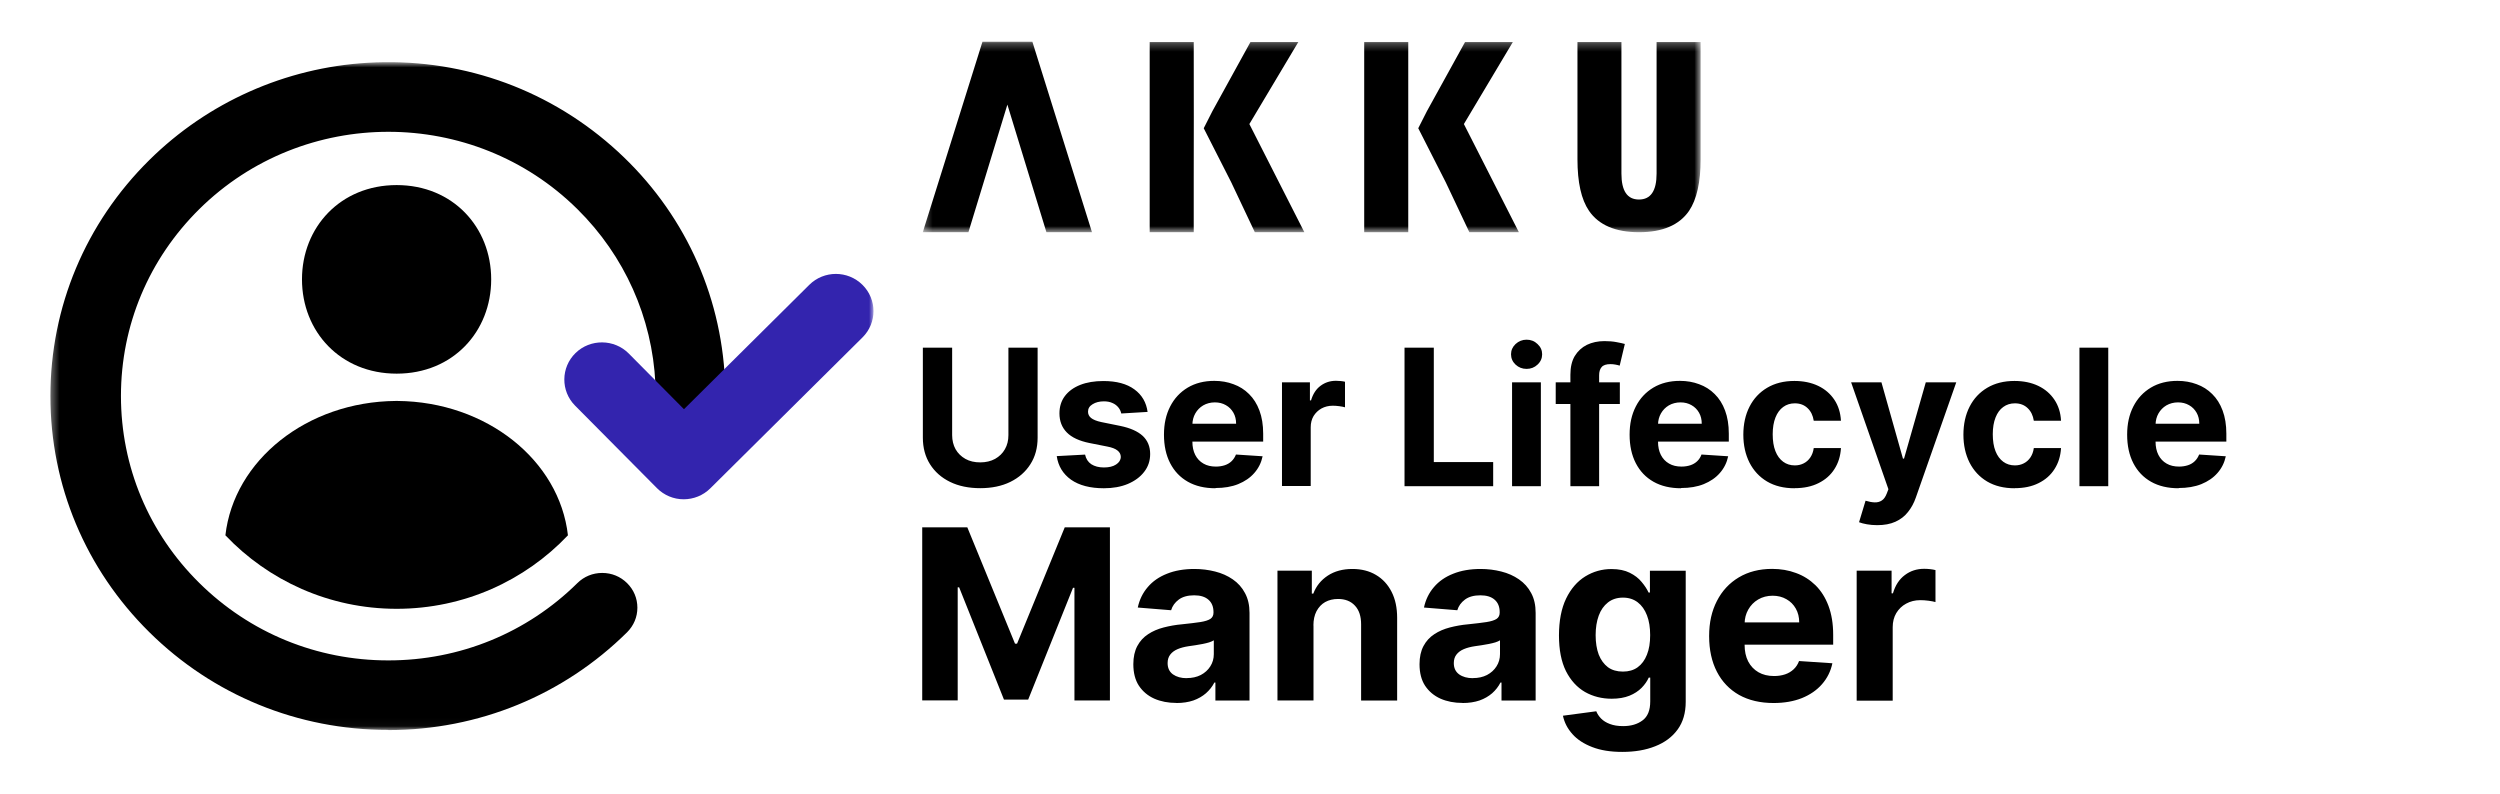 <svg width="315" height="100" viewBox="0 0 315 100" fill="none" xmlns="http://www.w3.org/2000/svg">
<g clip-path="url(#clip0_32_2261)">
<g clip-path="url(#clip1_32_2261)">
<mask id="mask0_32_2261" style="mask-type:luminance" maskUnits="userSpaceOnUse" x="116" y="5" width="99" height="25">
<path d="M214.27 5.26H116.27V29.26H214.27V5.26Z" fill="white"/>
</mask>
<g mask="url(#mask0_32_2261)">
<path d="M129.35 5.26H123.79L116.27 29.26H122.02L126.93 13.18L131.85 29.26H137.59L130.08 5.26H129.35Z" fill="black"/>
<path d="M163.58 5.29H157.56L152.76 14.01L151.67 16.16L155.14 22.98L158.11 29.26H164.35L157.42 15.63L163.59 5.29H163.58Z" fill="black"/>
<path d="M150.41 5.29H144.86V29.26H150.41V22.52L150.42 14.73V14.76L150.41 5.29Z" fill="black"/>
<path d="M190.61 5.29H184.6L179.79 14.01L178.7 16.16L182.17 22.98L185.14 29.26H191.38L184.45 15.63L190.62 5.29H190.61Z" fill="black"/>
<path d="M177.44 5.29H171.89V29.26H177.44V22.52V14.73V14.76V5.29Z" fill="black"/>
<path d="M208.73 5.29V21.87C208.73 24.05 207.99 25.14 206.51 25.14C205.03 25.14 204.3 24.05 204.3 21.87V5.29H198.76V20.06C198.76 22.98 199.24 25.14 200.22 26.57C201.45 28.36 203.56 29.26 206.52 29.26C209.48 29.26 211.59 28.36 212.82 26.57C213.78 25.15 214.28 22.98 214.28 20.06V5.29H208.74H208.73Z" fill="black"/>
</g>
<path d="M127.05 43.81H130.74V55.15C130.74 56.42 130.44 57.54 129.83 58.49C129.23 59.44 128.38 60.19 127.3 60.72C126.22 61.25 124.95 61.51 123.51 61.51C122.07 61.51 120.79 61.25 119.71 60.72C118.62 60.19 117.78 59.44 117.18 58.49C116.58 57.54 116.28 56.42 116.28 55.15V43.81H119.97V54.83C119.97 55.49 120.12 56.09 120.4 56.6C120.7 57.12 121.11 57.52 121.64 57.82C122.17 58.12 122.8 58.26 123.51 58.26C124.22 58.26 124.85 58.11 125.38 57.82C125.91 57.52 126.33 57.12 126.62 56.6C126.92 56.08 127.06 55.49 127.06 54.83V43.81H127.05ZM144.6 51.9L141.28 52.1C141.22 51.82 141.1 51.56 140.91 51.33C140.72 51.1 140.48 50.91 140.17 50.78C139.87 50.64 139.51 50.57 139.09 50.57C138.53 50.57 138.05 50.69 137.67 50.93C137.28 51.16 137.09 51.48 137.09 51.87C137.09 52.18 137.21 52.45 137.47 52.66C137.73 52.87 138.15 53.05 138.76 53.18L141.13 53.66C142.4 53.92 143.35 54.34 143.98 54.92C144.6 55.5 144.92 56.26 144.92 57.2C144.92 58.06 144.67 58.81 144.16 59.46C143.66 60.11 142.97 60.61 142.1 60.98C141.23 61.34 140.23 61.52 139.09 61.52C137.36 61.52 135.98 61.16 134.95 60.44C133.93 59.71 133.33 58.72 133.15 57.47L136.72 57.28C136.83 57.81 137.09 58.21 137.5 58.49C137.92 58.76 138.45 58.9 139.09 58.9C139.73 58.9 140.24 58.78 140.62 58.53C141.01 58.28 141.21 57.96 141.22 57.57C141.22 57.24 141.07 56.97 140.8 56.76C140.53 56.54 140.11 56.38 139.54 56.27L137.27 55.82C135.99 55.56 135.04 55.12 134.42 54.49C133.8 53.86 133.49 53.06 133.49 52.08C133.49 51.24 133.72 50.51 134.17 49.91C134.63 49.3 135.27 48.83 136.1 48.5C136.93 48.17 137.91 48.01 139.03 48.01C140.68 48.01 141.98 48.36 142.93 49.06C143.89 49.76 144.44 50.71 144.6 51.92V51.9ZM153.15 61.52C151.8 61.52 150.64 61.25 149.67 60.7C148.7 60.15 147.96 59.37 147.44 58.36C146.92 57.35 146.66 56.15 146.66 54.77C146.66 53.39 146.92 52.24 147.44 51.22C147.96 50.2 148.7 49.41 149.65 48.84C150.61 48.27 151.72 47.99 153.01 47.99C153.87 47.99 154.68 48.13 155.42 48.41C156.17 48.68 156.82 49.09 157.38 49.65C157.94 50.2 158.38 50.89 158.69 51.73C159 52.56 159.16 53.53 159.16 54.64V55.64H148.11V53.39H155.75C155.75 52.87 155.64 52.4 155.41 52C155.18 51.6 154.87 51.28 154.46 51.05C154.06 50.82 153.6 50.7 153.07 50.7C152.54 50.7 152.03 50.83 151.6 51.08C151.18 51.33 150.85 51.67 150.61 52.09C150.37 52.51 150.25 52.98 150.24 53.5V55.64C150.24 56.29 150.36 56.85 150.6 57.32C150.84 57.79 151.19 58.16 151.63 58.41C152.07 58.67 152.6 58.79 153.21 58.79C153.61 58.79 153.98 58.73 154.32 58.62C154.65 58.51 154.94 58.34 155.18 58.11C155.42 57.88 155.6 57.6 155.73 57.27L159.09 57.49C158.92 58.3 158.57 59 158.04 59.6C157.52 60.2 156.84 60.66 156.01 61C155.19 61.33 154.24 61.49 153.16 61.49L153.15 61.52ZM161.53 61.26V48.17H165.05V50.45H165.19C165.43 49.64 165.83 49.02 166.39 48.61C166.95 48.19 167.6 47.98 168.33 47.98C168.51 47.98 168.71 47.99 168.92 48.01C169.13 48.03 169.32 48.06 169.47 48.1V51.32C169.3 51.27 169.06 51.22 168.76 51.18C168.46 51.14 168.18 51.12 167.93 51.12C167.4 51.12 166.92 51.24 166.5 51.47C166.09 51.7 165.76 52.02 165.51 52.42C165.27 52.83 165.15 53.3 165.15 53.83V61.24H161.52L161.53 61.26ZM176.97 61.26V43.81H180.66V58.22H188.14V61.26H176.97ZM190.52 61.26V48.17H194.15V61.26H190.52ZM192.35 46.48C191.81 46.48 191.35 46.3 190.96 45.94C190.58 45.58 190.39 45.14 190.39 44.64C190.39 44.14 190.58 43.71 190.96 43.35C191.35 42.99 191.81 42.8 192.35 42.8C192.89 42.8 193.35 42.98 193.73 43.35C194.12 43.71 194.31 44.14 194.31 44.64C194.31 45.14 194.12 45.58 193.73 45.94C193.35 46.3 192.89 46.48 192.35 46.48ZM204.1 48.17V50.9H196.02V48.17H204.1ZM197.87 61.26V47.22C197.87 46.27 198.05 45.48 198.42 44.86C198.8 44.24 199.31 43.77 199.95 43.45C200.6 43.14 201.33 42.98 202.16 42.98C202.72 42.98 203.23 43.02 203.69 43.11C204.16 43.2 204.5 43.27 204.73 43.34L204.08 46.07C203.94 46.02 203.76 45.98 203.55 45.94C203.35 45.9 203.14 45.88 202.92 45.88C202.39 45.88 202.01 46 201.8 46.26C201.59 46.5 201.49 46.85 201.49 47.29V61.26H197.87ZM211.82 61.52C210.47 61.52 209.31 61.25 208.34 60.7C207.37 60.15 206.63 59.37 206.11 58.36C205.59 57.35 205.33 56.15 205.33 54.77C205.33 53.39 205.59 52.24 206.11 51.22C206.63 50.2 207.37 49.41 208.32 48.84C209.28 48.27 210.39 47.99 211.68 47.99C212.54 47.99 213.35 48.13 214.09 48.41C214.84 48.68 215.49 49.09 216.05 49.65C216.61 50.2 217.05 50.89 217.36 51.73C217.67 52.56 217.83 53.53 217.83 54.64V55.64H206.78V53.39H214.42C214.42 52.87 214.31 52.4 214.08 52C213.85 51.6 213.54 51.28 213.13 51.05C212.73 50.82 212.27 50.7 211.74 50.7C211.21 50.7 210.7 50.83 210.27 51.08C209.85 51.33 209.52 51.67 209.28 52.09C209.04 52.51 208.92 52.98 208.91 53.5V55.64C208.91 56.29 209.03 56.85 209.27 57.32C209.51 57.79 209.86 58.16 210.3 58.41C210.74 58.67 211.27 58.79 211.88 58.79C212.28 58.79 212.65 58.73 212.99 58.62C213.32 58.51 213.61 58.34 213.85 58.11C214.09 57.88 214.27 57.6 214.39 57.27L217.75 57.49C217.58 58.3 217.23 59 216.7 59.6C216.18 60.2 215.5 60.66 214.67 61C213.85 61.33 212.9 61.49 211.82 61.49V61.52ZM226.11 61.52C224.77 61.52 223.62 61.24 222.65 60.67C221.69 60.1 220.95 59.3 220.43 58.28C219.92 57.26 219.66 56.09 219.66 54.77C219.66 53.45 219.92 52.25 220.44 51.24C220.96 50.22 221.7 49.43 222.66 48.86C223.62 48.29 224.76 48 226.09 48C227.23 48 228.23 48.21 229.09 48.62C229.95 49.03 230.63 49.62 231.13 50.37C231.63 51.12 231.9 52 231.96 53.01H228.53C228.43 52.36 228.18 51.83 227.76 51.43C227.35 51.03 226.81 50.82 226.15 50.82C225.59 50.82 225.1 50.97 224.68 51.28C224.27 51.58 223.94 52.02 223.71 52.6C223.48 53.18 223.36 53.88 223.36 54.71C223.36 55.54 223.47 56.26 223.7 56.84C223.93 57.43 224.26 57.87 224.68 58.18C225.1 58.49 225.59 58.64 226.15 58.64C226.57 58.64 226.94 58.55 227.27 58.38C227.61 58.21 227.88 57.96 228.1 57.64C228.32 57.31 228.47 56.92 228.53 56.46H231.96C231.9 57.46 231.63 58.34 231.14 59.1C230.66 59.86 229.99 60.45 229.14 60.87C228.29 61.3 227.28 61.51 226.12 61.51L226.11 61.52ZM236.52 66.17C236.06 66.17 235.63 66.13 235.23 66.06C234.83 65.99 234.5 65.9 234.24 65.8L235.06 63.09C235.49 63.22 235.87 63.29 236.21 63.3C236.56 63.31 236.86 63.23 237.11 63.06C237.37 62.89 237.57 62.6 237.73 62.19L237.94 61.64L233.24 48.17H237.06L239.77 57.78H239.91L242.65 48.17H246.49L241.4 62.68C241.16 63.38 240.82 64 240.4 64.52C239.99 65.05 239.46 65.45 238.82 65.74C238.18 66.03 237.42 66.17 236.52 66.17ZM253.84 61.52C252.5 61.52 251.35 61.24 250.38 60.67C249.42 60.1 248.68 59.3 248.16 58.28C247.65 57.26 247.39 56.09 247.39 54.77C247.39 53.45 247.65 52.25 248.17 51.24C248.69 50.22 249.43 49.43 250.39 48.86C251.35 48.29 252.49 48 253.82 48C254.96 48 255.96 48.21 256.82 48.62C257.68 49.03 258.36 49.62 258.86 50.37C259.36 51.12 259.64 52 259.69 53.01H256.26C256.16 52.36 255.91 51.83 255.49 51.43C255.08 51.03 254.54 50.82 253.88 50.82C253.32 50.82 252.83 50.97 252.41 51.28C251.99 51.58 251.67 52.02 251.44 52.6C251.21 53.18 251.09 53.88 251.09 54.71C251.09 55.54 251.2 56.26 251.43 56.84C251.66 57.43 251.99 57.87 252.41 58.18C252.83 58.49 253.32 58.64 253.88 58.64C254.3 58.64 254.67 58.55 255 58.38C255.34 58.21 255.61 57.96 255.83 57.64C256.05 57.31 256.2 56.92 256.26 56.46H259.69C259.63 57.46 259.36 58.34 258.87 59.1C258.39 59.86 257.72 60.45 256.87 60.87C256.02 61.3 255.01 61.51 253.84 61.51V61.52ZM265.64 43.81V61.26H262.01V43.81H265.64ZM274.51 61.52C273.16 61.52 272 61.25 271.03 60.7C270.06 60.15 269.32 59.37 268.8 58.36C268.28 57.35 268.02 56.15 268.02 54.77C268.02 53.39 268.28 52.24 268.8 51.22C269.32 50.2 270.06 49.41 271.01 48.84C271.96 48.27 273.08 47.99 274.37 47.99C275.23 47.99 276.04 48.13 276.78 48.41C277.53 48.68 278.18 49.09 278.74 49.65C279.3 50.2 279.74 50.89 280.05 51.73C280.36 52.56 280.52 53.53 280.52 54.64V55.64H269.47V53.39H277.11C277.11 52.87 277 52.4 276.77 52C276.54 51.6 276.23 51.28 275.82 51.05C275.42 50.82 274.96 50.7 274.43 50.7C273.9 50.7 273.39 50.83 272.96 51.08C272.54 51.33 272.21 51.67 271.97 52.09C271.73 52.51 271.61 52.98 271.6 53.5V55.64C271.6 56.29 271.72 56.85 271.96 57.32C272.2 57.79 272.55 58.16 272.99 58.41C273.43 58.67 273.96 58.79 274.57 58.79C274.97 58.79 275.34 58.73 275.68 58.62C276.02 58.51 276.3 58.34 276.54 58.11C276.78 57.88 276.96 57.6 277.09 57.27L280.45 57.49C280.28 58.3 279.93 59 279.4 59.6C278.88 60.2 278.2 60.66 277.37 61C276.55 61.33 275.59 61.49 274.51 61.49V61.52ZM116.19 66.44H121.88L127.89 81.1H128.15L134.16 66.44H139.85V88.26H135.38V74.06H135.2L129.55 88.15H126.5L120.85 74H120.67V88.25H116.2V66.43L116.19 66.44ZM148.23 88.57C147.19 88.57 146.26 88.39 145.44 88.03C144.62 87.66 143.98 87.12 143.5 86.4C143.03 85.68 142.8 84.77 142.8 83.69C142.8 82.78 142.97 82.02 143.3 81.4C143.63 80.78 144.09 80.28 144.66 79.91C145.23 79.53 145.89 79.25 146.62 79.06C147.36 78.87 148.13 78.73 148.94 78.66C149.89 78.56 150.66 78.47 151.24 78.38C151.82 78.29 152.25 78.15 152.51 77.98C152.77 77.8 152.9 77.54 152.9 77.19V77.13C152.9 76.46 152.69 75.93 152.26 75.56C151.84 75.19 151.24 75.01 150.47 75.01C149.65 75.01 149 75.19 148.52 75.55C148.04 75.91 147.72 76.35 147.56 76.89L143.36 76.55C143.57 75.56 143.99 74.7 144.62 73.97C145.24 73.24 146.05 72.68 147.04 72.29C148.03 71.89 149.19 71.69 150.49 71.69C151.4 71.69 152.27 71.8 153.1 72.01C153.94 72.22 154.68 72.55 155.33 73C155.98 73.45 156.5 74.02 156.87 74.73C157.25 75.43 157.44 76.26 157.44 77.23V88.27H153.14V86H153.01C152.75 86.51 152.39 86.96 151.95 87.35C151.51 87.73 150.98 88.04 150.36 88.26C149.74 88.47 149.03 88.58 148.22 88.58L148.23 88.57ZM149.53 85.44C150.2 85.44 150.79 85.31 151.3 85.05C151.81 84.78 152.21 84.42 152.5 83.96C152.79 83.51 152.94 82.99 152.94 82.42V80.68C152.8 80.77 152.6 80.86 152.35 80.94C152.11 81.01 151.84 81.08 151.53 81.14C151.22 81.2 150.92 81.25 150.61 81.3C150.3 81.34 150.03 81.38 149.78 81.42C149.25 81.5 148.78 81.62 148.38 81.79C147.98 81.96 147.67 82.19 147.45 82.48C147.23 82.76 147.12 83.12 147.12 83.55C147.12 84.17 147.34 84.64 147.79 84.97C148.25 85.29 148.82 85.45 149.52 85.45L149.53 85.44ZM165.5 78.8V88.26H160.96V71.9H165.29V74.79H165.48C165.84 73.84 166.45 73.09 167.3 72.53C168.15 71.97 169.19 71.69 170.4 71.69C171.54 71.69 172.53 71.94 173.37 72.44C174.22 72.94 174.87 73.65 175.34 74.57C175.81 75.49 176.04 76.58 176.04 77.85V88.27H171.5V78.66C171.5 77.66 171.25 76.88 170.73 76.32C170.21 75.75 169.5 75.47 168.59 75.47C167.98 75.47 167.44 75.6 166.97 75.86C166.51 76.12 166.15 76.51 165.88 77.01C165.62 77.51 165.49 78.11 165.49 78.81L165.5 78.8ZM184.29 88.57C183.25 88.57 182.32 88.39 181.5 88.03C180.68 87.66 180.04 87.12 179.56 86.4C179.09 85.68 178.86 84.77 178.86 83.69C178.86 82.78 179.03 82.02 179.36 81.4C179.69 80.78 180.15 80.28 180.72 79.91C181.29 79.53 181.95 79.25 182.68 79.06C183.42 78.87 184.19 78.73 185 78.66C185.95 78.56 186.72 78.47 187.3 78.38C187.88 78.29 188.31 78.15 188.57 77.98C188.83 77.8 188.96 77.54 188.96 77.19V77.13C188.96 76.46 188.75 75.93 188.32 75.56C187.9 75.19 187.3 75.01 186.53 75.01C185.71 75.01 185.06 75.19 184.58 75.55C184.1 75.91 183.78 76.35 183.62 76.89L179.42 76.55C179.63 75.56 180.05 74.7 180.68 73.97C181.3 73.24 182.11 72.68 183.1 72.29C184.09 71.89 185.25 71.69 186.55 71.69C187.46 71.69 188.33 71.8 189.16 72.01C190 72.22 190.74 72.55 191.39 73C192.04 73.45 192.56 74.02 192.93 74.73C193.31 75.43 193.49 76.26 193.49 77.23V88.27H189.19V86H189.06C188.8 86.51 188.45 86.96 188.01 87.35C187.57 87.73 187.04 88.04 186.42 88.26C185.8 88.47 185.09 88.58 184.28 88.58L184.29 88.57ZM185.59 85.44C186.26 85.44 186.85 85.31 187.36 85.05C187.87 84.78 188.27 84.42 188.56 83.96C188.85 83.51 189 82.99 189 82.42V80.68C188.86 80.77 188.66 80.86 188.41 80.94C188.17 81.01 187.9 81.08 187.59 81.14C187.29 81.2 186.98 81.25 186.67 81.3C186.37 81.34 186.09 81.38 185.84 81.42C185.31 81.5 184.84 81.62 184.44 81.79C184.04 81.96 183.73 82.19 183.51 82.48C183.29 82.76 183.18 83.12 183.18 83.55C183.18 84.17 183.4 84.64 183.85 84.97C184.3 85.29 184.88 85.45 185.58 85.45L185.59 85.44ZM204.4 94.74C202.93 94.74 201.67 94.54 200.62 94.13C199.58 93.73 198.74 93.19 198.13 92.5C197.51 91.81 197.11 91.04 196.93 90.18L201.13 89.62C201.26 89.95 201.46 90.25 201.74 90.54C202.02 90.82 202.38 91.05 202.84 91.22C203.3 91.4 203.86 91.49 204.52 91.49C205.51 91.49 206.32 91.25 206.96 90.77C207.61 90.29 207.93 89.5 207.93 88.37V85.38H207.74C207.54 85.83 207.24 86.26 206.84 86.67C206.44 87.07 205.93 87.41 205.31 87.66C204.69 87.91 203.94 88.04 203.07 88.04C201.84 88.04 200.72 87.76 199.71 87.19C198.71 86.61 197.91 85.74 197.31 84.56C196.72 83.37 196.43 81.88 196.43 80.06C196.43 78.24 196.73 76.66 197.33 75.42C197.93 74.18 198.74 73.25 199.74 72.63C200.75 72.01 201.85 71.7 203.05 71.7C203.97 71.7 204.73 71.86 205.35 72.17C205.97 72.48 206.47 72.86 206.84 73.32C207.22 73.77 207.52 74.22 207.72 74.66H207.89V71.91H212.4V88.43C212.4 89.82 212.06 90.99 211.38 91.92C210.7 92.86 209.75 93.56 208.55 94.03C207.35 94.51 205.97 94.74 204.41 94.74H204.4ZM204.49 84.62C205.22 84.62 205.84 84.44 206.34 84.08C206.85 83.71 207.24 83.19 207.51 82.5C207.79 81.81 207.92 80.99 207.92 80.03C207.92 79.07 207.79 78.24 207.52 77.54C207.25 76.83 206.86 76.28 206.35 75.89C205.84 75.5 205.22 75.3 204.49 75.3C203.76 75.3 203.12 75.5 202.6 75.91C202.09 76.31 201.7 76.86 201.44 77.57C201.18 78.28 201.05 79.1 201.05 80.03C201.05 80.96 201.18 81.79 201.44 82.48C201.71 83.16 202.1 83.69 202.6 84.07C203.11 84.44 203.74 84.62 204.49 84.62ZM223.47 88.58C221.79 88.58 220.34 88.24 219.12 87.56C217.91 86.87 216.98 85.9 216.33 84.64C215.68 83.38 215.35 81.88 215.35 80.15C215.35 78.42 215.68 76.99 216.33 75.72C216.98 74.45 217.9 73.46 219.09 72.75C220.28 72.04 221.68 71.68 223.29 71.68C224.37 71.68 225.37 71.85 226.3 72.2C227.24 72.54 228.05 73.06 228.75 73.74C229.45 74.43 230 75.3 230.39 76.34C230.78 77.38 230.98 78.59 230.98 79.98V81.23H217.16V78.42H226.7C226.7 77.77 226.56 77.19 226.27 76.68C225.99 76.18 225.59 75.78 225.09 75.5C224.59 75.21 224.01 75.06 223.35 75.06C222.69 75.06 222.05 75.22 221.52 75.54C220.99 75.85 220.58 76.28 220.28 76.81C219.98 77.34 219.83 77.92 219.82 78.57V81.24C219.82 82.05 219.97 82.75 220.27 83.34C220.58 83.93 221.01 84.38 221.56 84.7C222.11 85.02 222.77 85.18 223.53 85.18C224.04 85.18 224.5 85.11 224.92 84.97C225.34 84.83 225.7 84.61 226 84.33C226.3 84.05 226.53 83.7 226.68 83.29L230.88 83.57C230.67 84.58 230.23 85.46 229.57 86.21C228.92 86.96 228.07 87.54 227.04 87.96C226.01 88.37 224.82 88.58 223.47 88.58ZM233.94 88.26V71.9H238.34V74.76H238.51C238.81 73.74 239.31 72.98 240.01 72.46C240.71 71.93 241.52 71.67 242.44 71.67C242.67 71.67 242.91 71.68 243.18 71.71C243.44 71.74 243.67 71.78 243.87 71.83V75.86C243.66 75.8 243.36 75.74 242.99 75.69C242.61 75.64 242.27 75.62 241.96 75.62C241.29 75.62 240.7 75.77 240.17 76.06C239.65 76.34 239.24 76.74 238.93 77.25C238.63 77.76 238.48 78.35 238.48 79.02V88.28H233.94V88.26Z" fill="black"/>
<mask id="mask1_32_2261" style="mask-type:luminance" maskUnits="userSpaceOnUse" x="6" y="7" width="105" height="85">
<path d="M110.06 7.83H6.35V91.97H110.06V7.83Z" fill="white"/>
</mask>
<g mask="url(#mask1_32_2261)">
<path d="M49.98 47.08C57.08 47.08 61.89 41.77 61.89 35.2C61.89 28.63 57.06 23.32 49.98 23.32C42.9 23.32 38.05 28.63 38.05 35.2C38.05 41.77 42.88 47.08 49.98 47.08Z" fill="black"/>
<path d="M50.07 50.52H49.87C38.65 50.61 29.47 58.01 28.4 67.45C33.81 73.14 41.47 76.71 49.98 76.71C58.49 76.71 66.15 73.15 71.56 67.45C70.49 58 61.31 50.62 50.09 50.52H50.07Z" fill="black"/>
<path d="M99.57 50.81L89.22 61.06C87.53 62.62 84.91 62.62 83.22 61.06L72.85 50.81C71.2 49.18 71.2 46.52 72.85 44.89C74.51 43.26 77.19 43.26 78.85 44.89L82.76 48.77C82.47 40.28 78.94 32.24 72.88 26.23C59.66 13.15 38.2 13.14 24.98 26.23C11.74 39.31 11.74 60.5 24.95 73.59C38.17 86.67 59.63 86.68 72.85 73.61C74.51 71.98 77.19 71.98 78.85 73.61C80.5 75.24 80.5 77.9 78.85 79.53C62.3 95.9 35.48 95.9 18.95 79.53C2.4 63.18 2.4 36.66 18.95 20.31C26.26 13.03 36.01 8.7 46.34 8.08C69.67 6.69 89.72 24.25 91.13 47.32L93.59 44.89C95.25 43.26 97.93 43.26 99.58 44.89C101.24 46.52 101.24 49.18 99.58 50.81H99.57Z" fill="black"/>
<path d="M48.89 91.97C37.53 91.97 26.84 87.59 18.81 79.65C10.78 71.71 6.35 61.14 6.35 49.91C6.35 38.68 10.78 28.11 18.81 20.17C26.17 12.89 35.94 8.53 46.33 7.91C57.66 7.23 68.58 10.96 77.07 18.4C85.47 25.75 90.51 35.87 91.29 46.92L93.46 44.78C94.3 43.95 95.4 43.5 96.59 43.5C97.78 43.5 98.88 43.95 99.72 44.78C101.44 46.49 101.44 49.25 99.72 50.96L89.35 61.21C87.59 62.81 84.86 62.81 83.1 61.21L72.73 50.96C71.89 50.13 71.43 49.04 71.43 47.86C71.43 46.68 71.89 45.6 72.73 44.76C73.57 43.93 74.67 43.48 75.86 43.48C77.05 43.48 78.15 43.93 78.99 44.76L82.58 48.31C82.18 40.02 78.7 32.23 72.76 26.36C59.63 13.36 38.27 13.36 25.12 26.34C18.75 32.64 15.24 40.99 15.24 49.89C15.24 58.79 18.74 67.15 25.1 73.44C31.47 79.74 39.91 83.21 48.92 83.21H48.94C57.93 83.21 66.39 79.75 72.75 73.47C73.59 72.64 74.69 72.19 75.88 72.19C77.07 72.19 78.17 72.64 79.01 73.47C79.85 74.3 80.31 75.39 80.31 76.57C80.31 77.75 79.85 78.83 79.01 79.67C70.98 87.61 60.29 91.99 48.93 91.99L48.9 91.97H48.89ZM48.95 8.19C48.09 8.19 47.22 8.22 46.35 8.27C36.04 8.89 26.36 13.21 19.06 20.42C11.09 28.3 6.71 38.76 6.71 49.91C6.71 61.06 11.09 71.52 19.06 79.4C27.03 87.28 37.61 91.61 48.88 91.61C60.15 91.61 70.73 87.28 78.7 79.4C79.46 78.65 79.89 77.63 79.89 76.56C79.89 75.49 79.46 74.48 78.7 73.72C77.94 72.97 76.91 72.54 75.83 72.54C74.75 72.54 73.72 72.96 72.96 73.72C66.53 80.08 57.98 83.56 48.89 83.56H48.87C39.77 83.56 31.22 80.06 24.79 73.69C18.36 67.32 14.82 58.88 14.83 49.88C14.83 40.88 18.37 32.43 24.82 26.07C38.1 12.95 59.71 12.96 72.98 26.09C79.1 32.14 82.63 40.19 82.92 48.75V49.2L78.69 45C77.93 44.25 76.9 43.82 75.82 43.82C74.74 43.82 73.71 44.24 72.95 45C72.19 45.75 71.76 46.77 71.76 47.84C71.76 48.91 72.19 49.92 72.95 50.68L83.32 60.93C84.92 62.39 87.44 62.39 89.06 60.93L99.43 50.68C101 49.11 101 46.57 99.43 45.02C98.67 44.27 97.64 43.84 96.56 43.84C95.48 43.84 94.45 44.26 93.69 45.02L90.94 47.74L90.91 47.35C90.24 36.24 85.21 26.06 76.8 18.68C69.04 11.87 59.22 8.2 48.93 8.2L48.95 8.19Z" fill="black"/>
<path d="M86.14 62.91C84.87 62.91 83.67 62.4 82.78 61.51L72.46 51.11C70.63 49.27 70.66 46.29 72.52 44.48C74.38 42.67 77.39 42.7 79.22 44.54L86.18 51.56L101.97 35.89C103.82 34.06 106.81 34.05 108.67 35.89C110.52 37.72 110.53 40.68 108.67 42.52L89.49 61.54C88.6 62.42 87.4 62.91 86.13 62.91H86.14Z" fill="#3324AE"/>
</g>
</g>
</g>
<defs>
<clipPath id="clip0_32_2261">
<rect width="315" height="100" fill="white"/>
</clipPath>
<clipPath id="clip1_32_2261">
<rect width="315" height="100" fill="white"/>
</clipPath>
</defs>
</svg>
